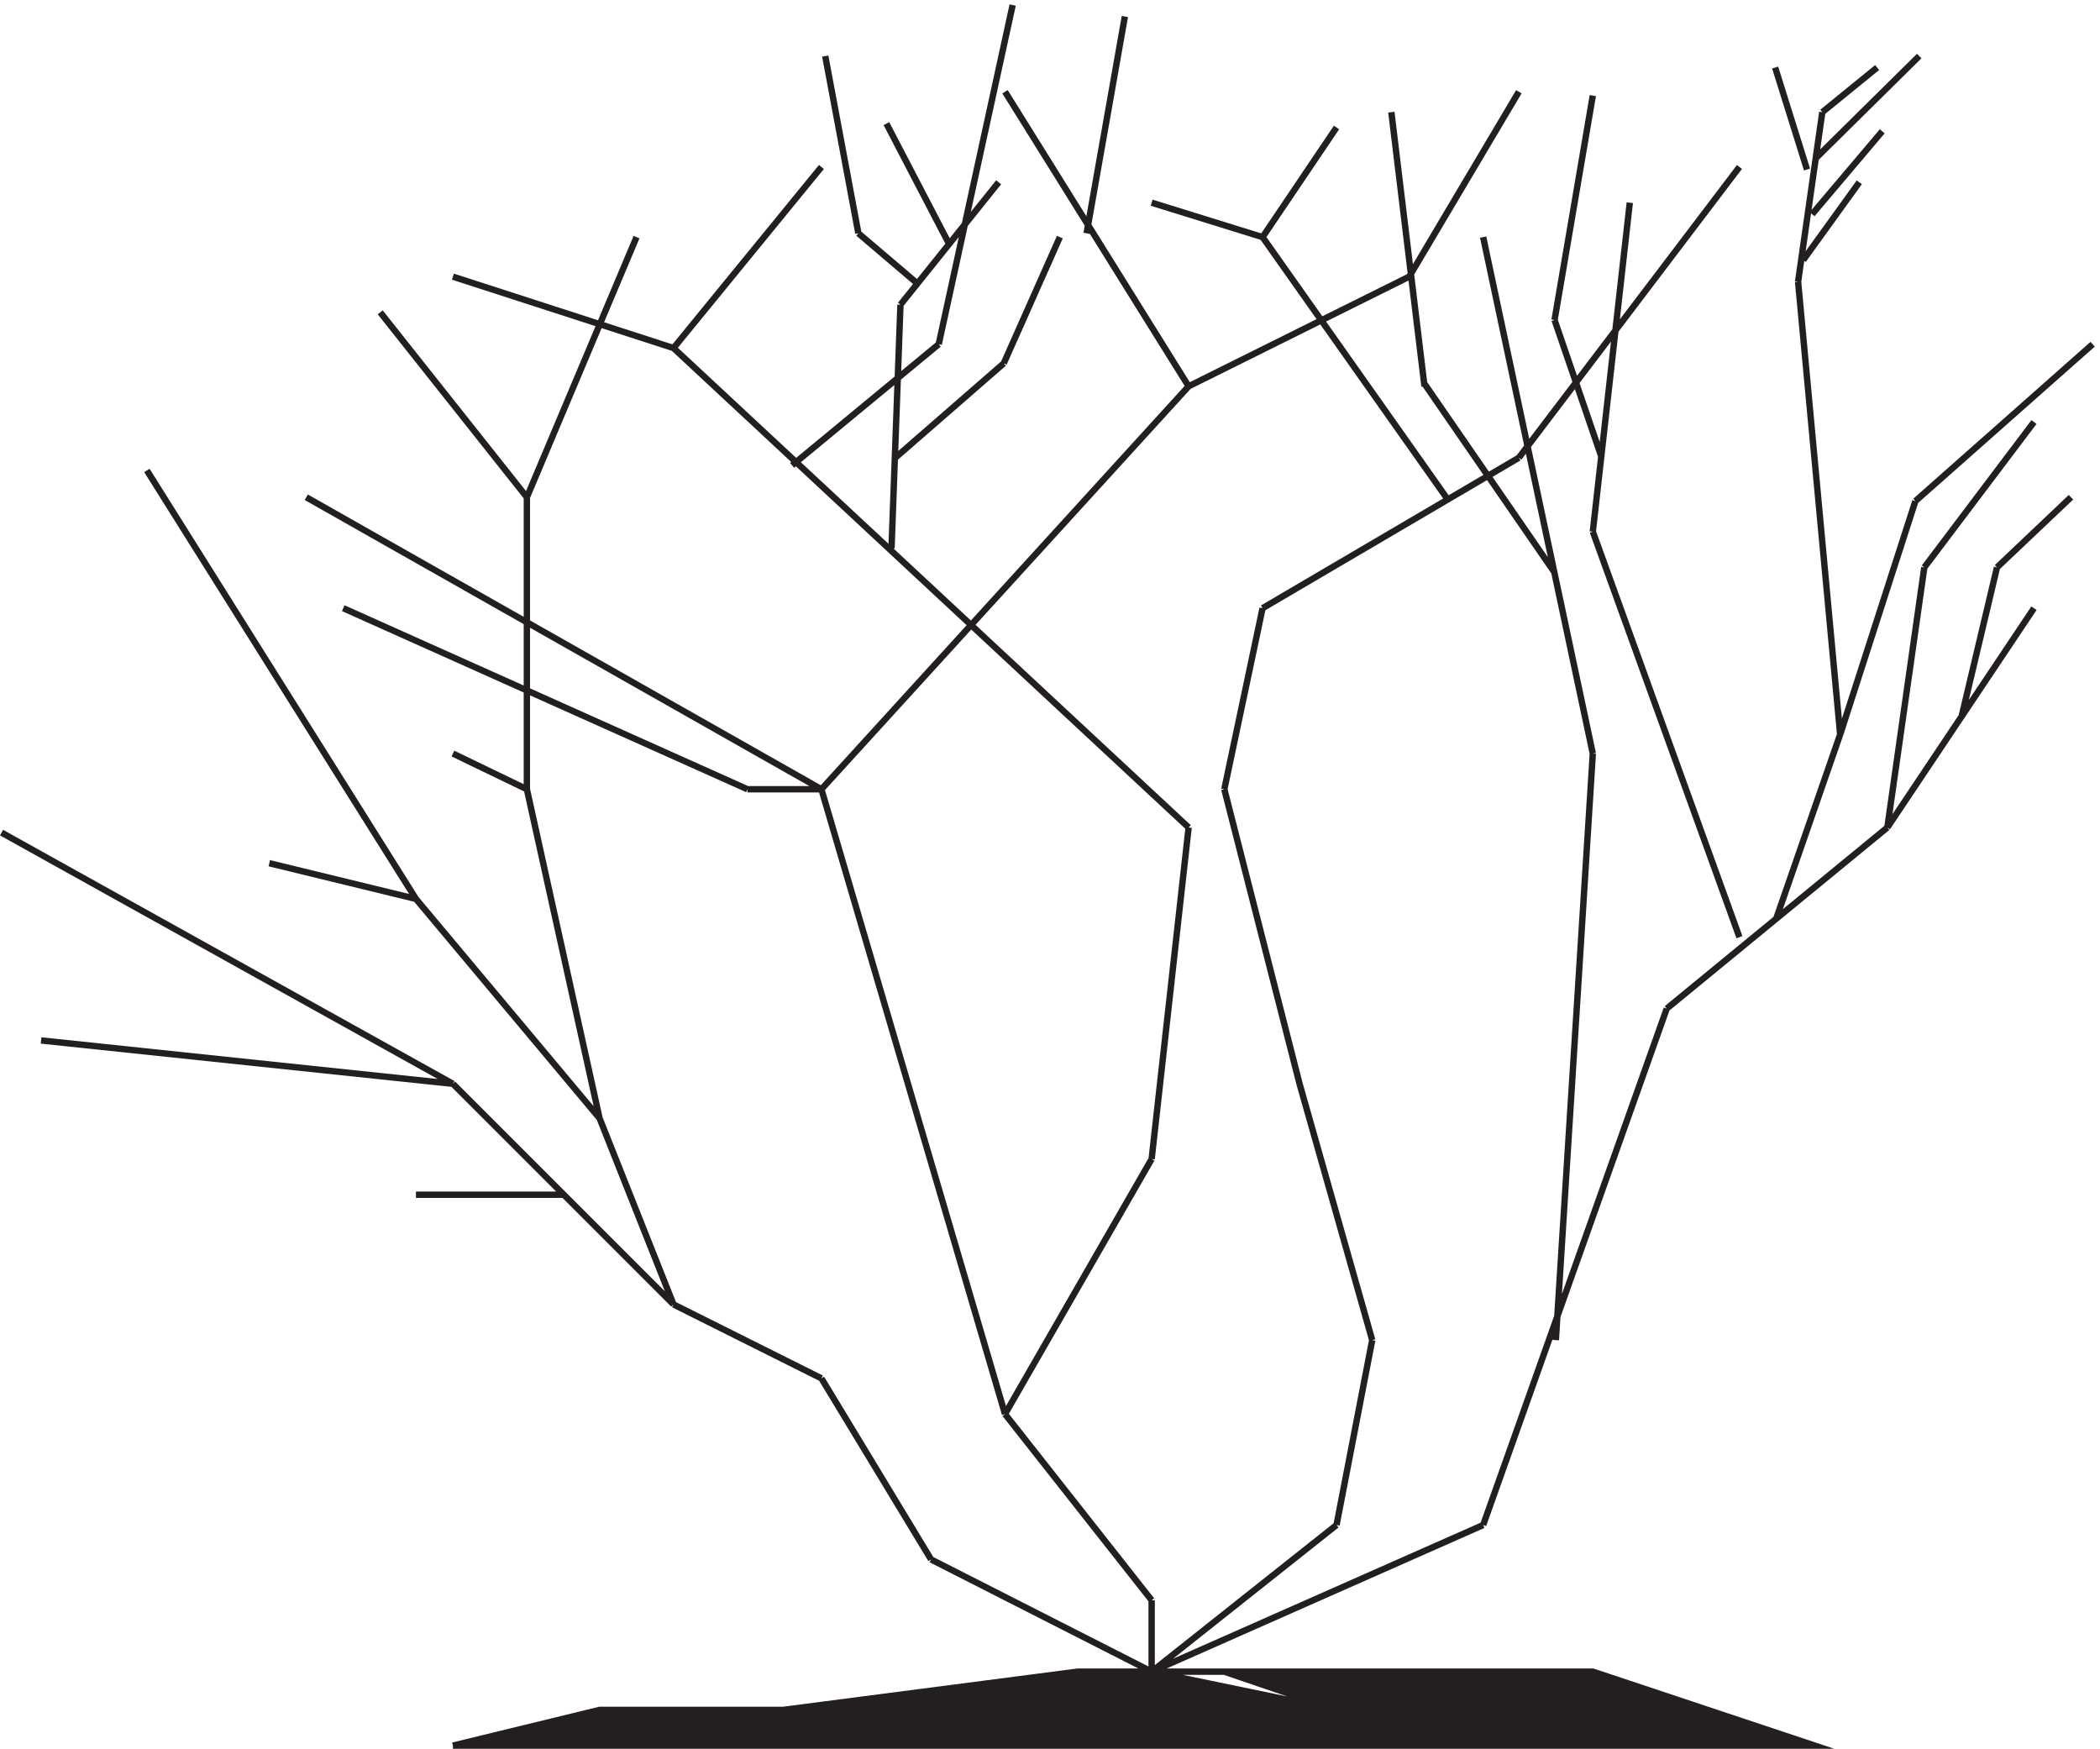 <svg xmlns="http://www.w3.org/2000/svg" xml:space="preserve" width="328.574" height="273.606"><path d="m534.332 3.164 172.5 42h216l346.498 45h172.5l132-45-217.5 45h519l261-87H534.332" style="fill:#231f20;fill-opacity:1;fill-rule:evenodd;stroke:none" transform="matrix(.133 0 0 -.133 -.201 273.528)"/><path d="m534.332 3.164 172.5 42h216l346.498 45h172.5l132-45-217.5 45h519l261-87H534.332m821.998 87 390 172.5m-216 518.996-88.5 346.5m-85.5-1037.996 217.5 172.5m-174 1339.496 259.5 129m-217.5-603 45 213m0 436.5-130.5 40.5m-172.5-1425-215.998 735m-174-605.996-87 219m87-219-259.5 259.5m649.498-388.5 172.5 300m-691.498-42h-174m778.498-561-301.498-87m128.998 219-128.998 213m0 0-174 87m562.498-348-172.5 219m172.5-303-259.5 132m259.5-132v84m-821.998 607.5-484.5 51m484.5-51.004-531 295.5m703.5-335.996-216 258m477 128.996-606 343.5m259.5 0-172.5 217.5m432-561-475.5 213m85.5-342-316.5 504m316.5-504-172.5 42m1081.498 42-605.998 564m-172.5-519v343.5m346.5-343.5 431.998 474m-692.998-861-85.5 387m0 0-87 42m433.5-42h-87m475.498-435 43.5 390m-466.498 426 172.498 142.5m-94.5 130.5-38.998 208.5m-178.5-343.5 174 213m-346.5-388.5 129 306m43.5-130.5-259.5 84m865.498-129-216 346.5m-123-250.5 115.5 144m-94.5-120-70.5 60m171-153 66 148.5m-142.5-126 87 399m-142.5-639 10.5 286.5m-6-180 127.5 111m-63 138-75 144m235.5-129 45 255m421.5-1774.496 216 607.5m-130.5-390.004 43.5 690m-259.5-689.996-85.5 301.5m43.5-519 42 217.5m-42-435 258-42m390 1079.996 172.5 258m-129 48 129 171m-43.5-171 87 82.5m-183-4.5 208.5 184.5m-976.5-310.5 301.5 177m87-348-129 607.5m301.5-823.5-172.5 477m346.5-348 43.5 306m43.5-177 42 177m-184.5-196.5 88.5 274.5m-88.5-274.5-49.5 532.5m-154.5-855 259.5 213m-130.5-106.5 75 216m-378 325.5 259.5 342m-172.5-429 43.5 387m-259.5-87 129 217.5m-85.5-477-216 306m190.5-175.5-39 322.5m192-244.5 45 264m-45-561-153 222m208.5-87-55.5 162m-343.5 97.5 87 129m543-181.5 28.5 199.5m-7.5-54 121.5 120m-126-186 82.5 97.5m-93-151.5 66 91.5m-99 135 37.5-120m18 67.5 64.5 52.5" style="fill:none;stroke:#231f20;stroke-width:7.5;stroke-linecap:butt;stroke-linejoin:miter;stroke-miterlimit:10;stroke-dasharray:none;stroke-opacity:1" transform="matrix(.133 0 0 -.133 -.201 273.528)"/></svg>
